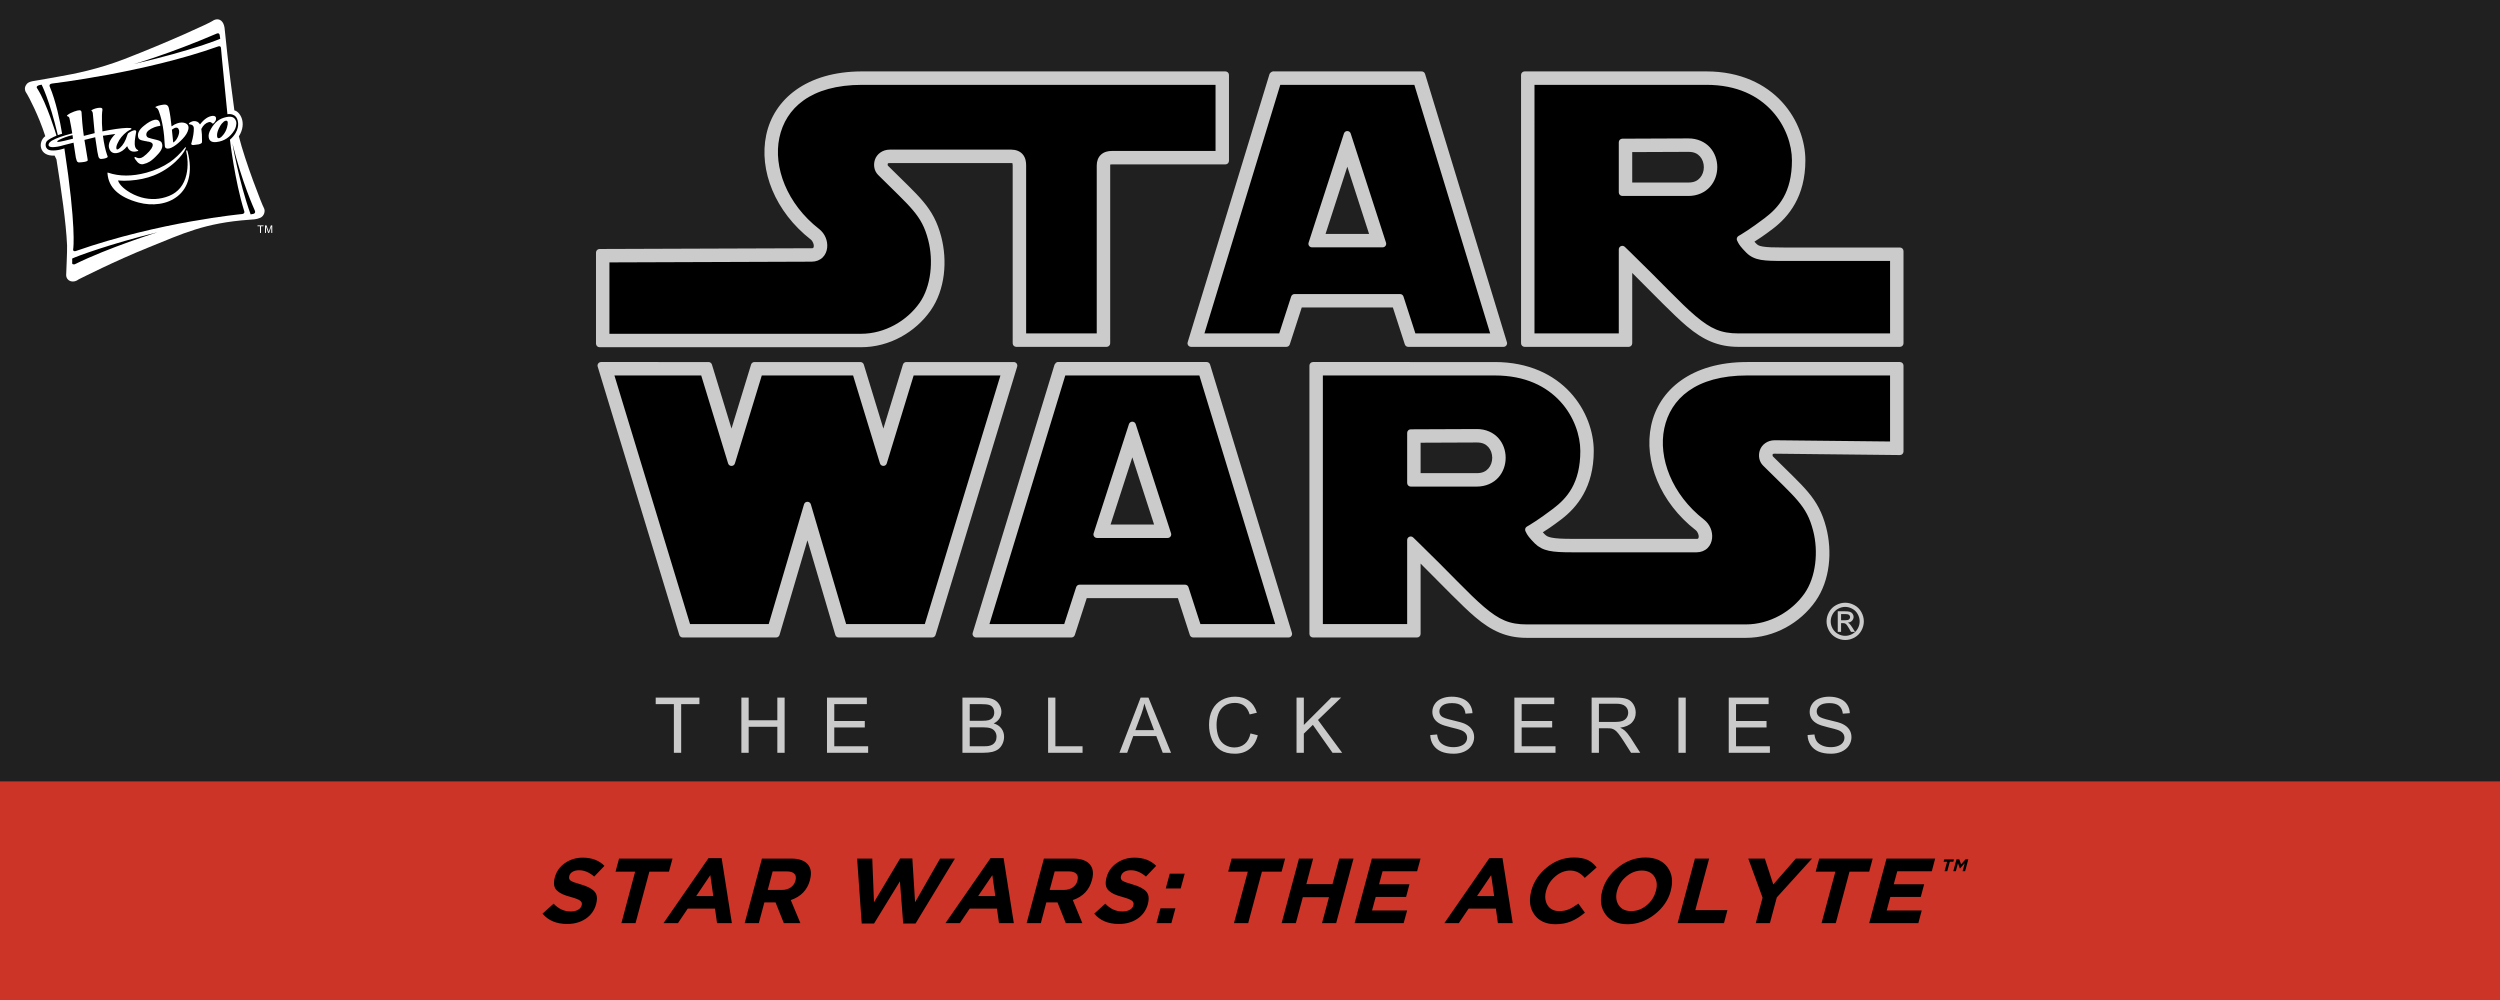 <?xml version="1.0" encoding="UTF-8" standalone="no"?>
<!-- Created with Inkscape (http://www.inkscape.org/) -->

<svg
   xmlns:dc="http://purl.org/dc/elements/1.1/"
   xmlns:cc="http://creativecommons.org/ns#"
   xmlns:rdf="http://www.w3.org/1999/02/22-rdf-syntax-ns#"
   xmlns:svg="http://www.w3.org/2000/svg"
   xmlns="http://www.w3.org/2000/svg"
   xmlns:xlink="http://www.w3.org/1999/xlink"
   version="1.1"
   width="1000"
   height="400"
   id="svg1391">
  <defs
     id="defs1385">
    <pattern
       xlink:href="#Strips1_1"
       id="pattern6669"
       patternTransform="rotate(45,-32.675,13.534)" />
    <pattern
       id="Strips1_1"
       height="1"
       width="5"
       patternUnits="userSpaceOnUse"
       patternTransform="rotate(45)">
      <rect
         id="rect5946"
         height="2"
         width="2"
         y="0"
         x="0"
         style="fill:#000000;stroke:none" />
    </pattern>
  </defs>
  <g
     id="layer1">
    <rect
       width="1000"
       height="400"
       x="0"
       y="0"
       id="Black"
       style="fill:#202020;fill-opacity:1;stroke:none" />
    <g
       transform="matrix(1.119,0,0,1.119,36.274,-3.404)"
       id="g3213">
      <path
         d="m 275.768,30.969 c -38.403,0 -41.144,36.881 -16.878,55.815 2.926,2.283 2.75,7.396 -1.149,7.396 -6.543,0 -74.711,0.267 -74.711,0.267 v 30.312 h 92.338 c 9.351,0 17.911,-5 22.873,-12.045 4.74,-6.73 5.543,-16.483 3.472,-24.45 -2.569,-9.884 -7.147,-13.008 -18.534,-24.395 -1.335,-1.335 -1.001,-4.941 2.471,-4.941 h 43.398 c 2.27,0 2.937,1.265 2.937,3.238 V 124.626 h 30.046 V 62.166 c 0,-1.869 0.996,-2.76 3.001,-2.76 h 39.462 V 30.969 z m 147.684,0 -28.574,93.657 h 31.724 l 4.554,-14.071 h 36.075 l 4.554,14.071 h 31.722 L 474.934,30.969 z m 90.25,0 v 93.657 h 34.936 V 94.864 c 22.28,21.589 26.919,29.762 40.398,29.762 h 56.573 V 93.919 h -40.318 c -7.365,0 -9.745,-0.223 -11.715,-2.192 -1.97,-1.97 -2.404,-2.804 -2.404,-2.804 0,0 3.405,-2.003 8.68,-6.009 5.275,-4.006 10.682,-10.281 10.682,-22.566 0,-12.285 -9.748,-29.378 -32.983,-29.378 z m -64.508,23.859 11.078,34.229 h -22.156 z m 121.917,0.095 c 10.575,-0.044 10.575,15.769 0,15.769 H 548.638 V 55.018 z m -387.13,79.934 28.489,93.657 h 31.705 l 12.039,-40.833 12.038,40.833 h 31.705 l 28.49,-93.657 h -36.043 l -9.048,29.596 -9.048,-29.596 h -36.19 l -9.048,29.596 -9.048,-29.596 z m 162.624,0 -28.574,93.657 h 31.724 l 4.554,-14.071 h 36.075 l 4.554,14.071 h 31.722 l -28.574,-93.657 z m 91.452,0 v 93.657 h 34.936 v -29.762 c 22.28,21.589 26.919,29.928 40.398,29.897 h 78.303 c 9.351,0 17.911,-5.001 22.873,-12.046 4.74,-6.73 5.544,-16.483 3.473,-24.451 -2.569,-9.884 -7.149,-13.008 -18.535,-24.395 -1.335,-1.335 -1.001,-4.941 2.471,-4.941 l 43.634,0.478 v -28.436 h -53.516 c -38.403,0 -41.144,36.88 -16.878,55.815 2.926,2.283 2.75,7.396 -1.149,7.396 h -44.42 c -7.365,0 -9.745,-0.484 -11.715,-2.454 -1.97,-1.97 -2.404,-2.804 -2.404,-2.804 0,0 3.405,-2.003 8.68,-6.009 5.275,-4.006 10.682,-10.281 10.682,-22.566 0,-12.285 -9.748,-29.378 -32.983,-29.378 z m -65.71,23.859 11.078,34.229 h -22.156 z m 123.119,0.095 c 10.575,-0.044 10.575,15.769 0,15.769 H 472.992 V 158.906 z"
         id="SW-BG"
         style="fill:#000000;stroke:none" />
      <path
         d="m 275.766,28.567 c -19.98,0 -31.602,10.031 -34.285,22.71 -2.68,12.662 3.168,27.439 15.931,37.398 0.731,0.57 1.143,1.781 1.076,2.412 -0.036,0.342 -0.148,0.496 -0.204,0.552 -0.102,0.102 -0.054,0.138 -0.541,0.138 l -75.851,0.271 c -0.701,0.004 -1.266,0.574 -1.264,1.275 v 32.568 c 0.001,0.701 0.569,1.268 1.27,1.27 h 93.471 c 10.205,0 19.433,-5.396 24.835,-13.066 5.29,-7.511 6.064,-17.866 3.836,-26.436 -1.358,-5.224 -3.389,-8.933 -6.447,-12.575 -3.053,-3.636 -7.056,-7.26 -12.713,-12.917 0.21,0.21 0.049,0.061 0.017,-0.105 -0.033,-0.166 -0.017,-0.362 0,-0.414 0.07,-0.212 0.082,-0.206 0.094,-0.215 0.012,-0.009 0.154,-0.105 0.662,-0.105 h 43.393 c 0.311,0 0.403,0.032 0.453,0.044 -0.073,-0.081 0.083,0.151 0.083,0.795 v 63.591 c 0.002,0.703 0.572,1.271 1.275,1.27 h 32.303 c 0.703,0.001 1.274,-0.567 1.275,-1.27 V 62.168 c 0,-0.546 0.003,-0.342 -0.033,-0.309 -0.115,0.105 -0.02,-0.05 0.629,-0.05 h 40.595 c 0.703,-0.001 1.271,-0.572 1.27,-1.275 V 29.837 c -0.001,-0.701 -0.569,-1.268 -1.27,-1.27 z m 147.479,0 c -0.311,0 -0.474,-0.086 -1.005,0.116 -0.265,0.101 -0.592,0.38 -0.729,0.602 -0.137,0.222 -0.158,0.343 -0.182,0.414 -0.003,0.011 -0.008,0.022 -0.011,0.033 l -29.185,95.652 c -0.251,0.819 0.363,1.648 1.22,1.645 h 34.07 c 0.552,-7.4e-4 1.04,-0.358 1.209,-0.883 l 4.272,-13.187 h 32.579 l 4.267,13.187 c 0.169,0.525 0.657,0.882 1.209,0.883 h 34.075 c 0.855,-7.4e-4 1.465,-0.828 1.214,-1.645 L 476.988,29.467 c -0.164,-0.536 -0.659,-0.901 -1.22,-0.9 z m 89.326,0 c -0.701,0.001 -1.268,0.569 -1.27,1.27 v 1.132 94.79 c 10e-4,0.701 0.569,1.268 1.27,1.27 h 37.2 c 0.701,-0.002 1.268,-0.569 1.27,-1.27 v -25.155 c 8.228,8.164 14.642,14.941 19.547,19.072 5.863,4.939 11.21,7.353 18.448,7.353 h 57.707 c 0.701,-0.002 1.268,-0.569 1.27,-1.27 V 92.788 c -10e-4,-0.701 -0.569,-1.268 -1.27,-1.27 h -41.45 c -3.656,0 -6.035,-0.079 -7.474,-0.326 -1.477,-0.253 -1.838,-0.458 -2.545,-1.165 -0.288,-0.288 -0.353,-0.391 -0.546,-0.602 1.341,-0.853 3.081,-1.941 6.58,-4.598 5.62,-4.268 11.631,-11.482 11.631,-24.481 0,-6.775 -2.637,-14.639 -8.413,-20.921 -5.781,-6.287 -14.762,-10.858 -26.971,-10.858 z m -236.805,4.802 h 126.327 v 23.631 h -37.062 c -1.359,0 -2.778,0.312 -3.87,1.308 -1.113,1.017 -1.535,2.472 -1.535,3.859 V 122.226 H 334.389 V 62.168 c 0,-1.242 -0.188,-2.671 -1.143,-3.864 -0.999,-1.248 -2.583,-1.777 -4.201,-1.777 h -43.393 c -2.638,-3e-6 -4.664,1.618 -5.321,3.621 -0.609,1.856 -0.29,3.983 1.148,5.421 5.729,5.729 9.71,9.367 12.431,12.608 2.727,3.247 4.262,6.021 5.476,10.692 1.911,7.352 1.07,16.529 -3.108,22.461 -4.52,6.417 -12.418,11.029 -20.91,11.029 H 185.43 V 96.839 c 4.059,-0.016 66.042,-0.259 72.313,-0.259 1.522,0 2.928,-0.54 3.925,-1.529 0.977,-0.97 1.465,-2.231 1.595,-3.461 C 263.52,89.161 262.52,86.566 260.37,84.888 248.869,75.914 243.955,62.78 246.178,52.276 248.405,41.754 257.324,33.37 275.766,33.37 z m 149.467,0 h 47.925 l 27.104,88.856 h -26.728 l -4.267,-13.193 c -0.171,-0.525 -0.662,-0.88 -1.214,-0.878 H 430.333 c -0.55,1.6e-4 -1.038,0.354 -1.209,0.878 l -4.267,13.193 h -26.734 z m 90.871,0 h 61.449 c 11.031,0 18.525,3.969 23.433,9.307 4.903,5.332 7.148,12.166 7.148,17.67 0,11.59 -4.782,16.892 -9.737,20.656 -5.185,3.938 -8.44,5.851 -8.44,5.851 l -0.927,0.541 c -0.584,0.342 -0.798,1.083 -0.486,1.684 l 0.497,0.955 c 0.006,0.007 0.011,0.015 0.017,0.022 0,0 0.245,0.447 0.684,1.01 0.428,0.548 1.094,1.315 2.136,2.357 1.319,1.319 3.026,2.146 5.128,2.506 2.07,0.355 4.581,0.392 8.286,0.392 h 37.917 v 25.906 h -54.174 c -6.268,0 -9.939,-1.662 -15.351,-6.221 -5.402,-4.55 -12.183,-12.022 -23.372,-22.864 0,-0.002 0,-0.004 0,-0.006 L 548.391,91.28 c -0.806,-0.774 -2.147,-0.207 -2.153,0.911 v 30.035 h -30.134 z m -66.964,16.516 c -0.53,0.023 -0.99,0.373 -1.154,0.878 l -12.635,39.032 c -0.264,0.82 0.347,1.66 1.209,1.662 h 25.265 c 0.862,-0.002 1.473,-0.841 1.209,-1.662 l -12.63,-39.032 c -0.176,-0.543 -0.693,-0.902 -1.264,-0.878 z m 121.96,2.633 -23.598,0.099 c -0.701,0.004 -1.266,0.574 -1.264,1.275 v 17.929 c 0.002,0.701 0.569,1.268 1.27,1.27 h 23.604 c 3.254,0 5.966,-1.286 7.739,-3.273 1.761,-1.974 2.594,-4.519 2.594,-7.027 0,-2.508 -0.831,-5.058 -2.594,-7.027 -1.776,-1.983 -4.496,-3.259 -7.75,-3.246 z m 0.023,4.808 c 2.059,-0.009 3.254,0.65 4.146,1.645 0.875,0.977 1.375,2.385 1.375,3.82 0,1.435 -0.497,2.847 -1.375,3.831 -0.894,1.002 -2.097,1.667 -4.157,1.667 H 551.04 V 57.41 z m -121.927,5.299 7.778,24.029 h -15.556 z M 182.455,132.455 c -0.854,-0.001 -1.467,0.822 -1.22,1.639 l 0.447,1.463 28.732,94.459 c 0.163,0.534 0.656,0.899 1.214,0.9 h 33.391 c 0.564,1.5e-4 1.06,-0.37 1.22,-0.911 l 9.975,-33.827 9.969,33.827 c 0.16,0.54 0.656,0.911 1.22,0.911 h 33.391 c 0.558,-7.5e-4 1.051,-0.366 1.214,-0.9 l 29.179,-95.922 c 0.246,-0.815 -0.363,-1.637 -1.214,-1.639 h -38.409 c -0.558,7.5e-4 -1.051,0.366 -1.214,0.9 l -6.994,22.886 -6.994,-22.886 c -0.164,-0.536 -0.659,-0.901 -1.22,-0.9 h -37.862 c -0.558,7.5e-4 -1.051,0.366 -1.214,0.9 l -6.999,22.881 -6.994,-22.881 c -0.163,-0.534 -0.656,-0.899 -1.214,-0.9 z m 163.526,0 c -0.121,0 -0.452,-0.113 -0.977,0.293 -0.159,0.123 -0.086,0.149 -0.16,0.254 -0.168,0.152 -0.291,0.347 -0.359,0.563 l -0.006,0.022 -29.19,95.685 c -0.251,0.817 0.36,1.644 1.214,1.645 h 34.075 c 0.55,-1.9e-4 1.038,-0.354 1.209,-0.878 l 4.267,-13.193 h 32.579 l 4.273,13.193 c 0.171,0.523 0.658,0.877 1.209,0.878 h 34.07 c 0.855,-7.5e-4 1.465,-0.828 1.214,-1.645 l -29.262,-95.917 c -0.163,-0.534 -0.656,-0.899 -1.214,-0.9 z m 90.943,0 c -0.701,0.001 -1.268,0.569 -1.27,1.27 v 1.132 94.79 c 0.001,0.701 0.569,1.268 1.27,1.27 h 37.2 c 0.701,-10e-4 1.268,-0.569 1.27,-1.27 V 204.502 c 8.225,8.17 14.64,14.977 19.541,19.138 5.858,4.973 11.209,7.423 18.454,7.408 h 78.302 c 10.205,0 19.439,-5.391 24.84,-13.06 5.29,-7.511 6.058,-17.872 3.831,-26.441 -1.358,-5.224 -3.388,-8.933 -6.447,-12.575 -3.054,-3.636 -7.056,-7.255 -12.713,-12.911 0.21,0.21 0.049,0.056 0.017,-0.11 -0.033,-0.166 -0.017,-0.362 0,-0.414 0.07,-0.212 0.087,-0.206 0.1,-0.215 0.011,-0.009 0.158,-0.102 0.646,-0.105 l 44.762,0.491 c 0.707,0.008 1.285,-0.562 1.286,-1.27 v -30.714 c -10e-4,-0.701 -0.569,-1.268 -1.27,-1.27 h -54.649 c -19.98,0 -31.607,10.031 -34.291,22.71 -2.68,12.662 3.173,27.445 15.936,37.404 0.731,0.57 1.138,1.776 1.071,2.407 -0.036,0.342 -0.143,0.496 -0.199,0.552 -0.102,0.102 -0.059,0.138 -0.546,0.138 h -44.42 c -3.628,0 -5.967,-0.139 -7.391,-0.436 -1.459,-0.304 -1.883,-0.575 -2.622,-1.314 -0.288,-0.288 -0.353,-0.391 -0.546,-0.602 1.341,-0.853 3.078,-1.942 6.574,-4.598 5.62,-4.268 11.631,-11.482 11.631,-24.481 0,-6.775 -2.637,-14.639 -8.413,-20.921 -5.781,-6.287 -14.762,-10.858 -26.971,-10.858 z m -249.705,4.802 h 31.023 l 9.61,31.437 c 0.365,1.204 2.069,1.204 2.434,0 l 9.61,-31.437 h 32.635 l 9.61,31.437 c 0.371,1.192 2.058,1.192 2.429,0 l 9.61,-31.437 h 31.023 l -27.026,88.856 h -28.13 l -12.613,-42.791 c -0.359,-1.216 -2.081,-1.216 -2.44,0 l -12.619,42.791 h -28.125 z m 161.164,0 h 47.925 l 27.109,88.856 h -26.734 l -4.267,-13.193 c -0.171,-0.523 -0.658,-0.878 -1.209,-0.878 h -37.719 c -0.552,-0.002 -1.043,0.352 -1.214,0.878 l -4.267,13.193 h -26.728 z m 92.075,0 h 61.449 c 11.031,0 18.525,3.969 23.433,9.307 4.903,5.332 7.148,12.166 7.148,17.67 0,11.59 -4.776,16.892 -9.732,20.656 -5.185,3.938 -8.446,5.851 -8.446,5.851 l -0.927,0.541 c -0.584,0.342 -0.798,1.083 -0.486,1.684 l 0.497,0.955 c 0.006,0.007 0.011,0.015 0.017,0.022 0,0 0.245,0.447 0.684,1.01 0.428,0.548 1.094,1.315 2.136,2.357 1.278,1.278 2.932,2.181 5.045,2.622 2.085,0.435 4.635,0.541 8.368,0.541 h 44.42 c 1.522,0 2.934,-0.546 3.93,-1.535 0.977,-0.97 1.465,-2.231 1.595,-3.461 0.257,-2.429 -0.748,-5.024 -2.898,-6.701 -11.501,-8.974 -16.41,-22.109 -14.187,-32.613 2.227,-10.522 11.146,-18.906 29.588,-18.906 h 51.116 v 23.604 l -41.213,-0.447 c -0.006,-4e-5 -0.011,-4e-5 -0.017,0 h -0.006 c -2.638,0 -4.664,1.618 -5.321,3.621 -0.609,1.856 -0.284,3.983 1.154,5.421 5.729,5.729 9.709,9.367 12.431,12.608 2.728,3.247 4.262,6.021 5.476,10.692 1.911,7.352 1.065,16.528 -3.113,22.461 -4.52,6.417 -12.418,11.029 -20.91,11.029 H 513.388 c -0.002,0 -0.003,0 -0.006,0 -6.258,0.015 -9.92,-1.673 -15.335,-6.271 -5.405,-4.589 -12.192,-12.103 -23.383,-22.947 l -1.921,-1.86 c -0.808,-0.776 -2.152,-0.204 -2.153,0.916 v 30.029 h -30.134 z m -68.167,16.516 c -0.53,0.024 -0.99,0.373 -1.154,0.878 l -1.076,3.329 -11.553,35.704 c -0.264,0.82 0.347,1.66 1.209,1.662 h 25.265 c 0.862,-0.001 1.473,-0.841 1.209,-1.662 l -12.635,-39.032 c -0.176,-0.543 -0.693,-0.902 -1.264,-0.878 z m 123.164,2.633 -23.598,0.099 c -0.701,0.004 -1.266,0.574 -1.264,1.275 v 17.929 c 10e-4,0.701 0.569,1.268 1.27,1.27 h 23.604 c 3.254,0 5.972,-1.281 7.745,-3.268 1.761,-1.974 2.589,-4.524 2.589,-7.033 0,-2.508 -0.831,-5.058 -2.594,-7.027 -1.775,-1.983 -4.496,-3.259 -7.75,-3.246 z m 0.023,4.808 c 2.059,-0.009 3.254,0.65 4.146,1.645 0.875,0.977 1.375,2.385 1.375,3.82 0,1.435 -0.497,2.847 -1.375,3.831 -0.894,1.002 -2.097,1.667 -4.157,1.667 h -20.071 v -10.88 z m -123.13,5.299 7.778,24.029 h -15.556 z"
         id="SW-Stroke"
         style="fill:#cbcbcb;stroke:none" />
      <path
         d="m 627.176,218.495 c 1.118,0 2.21,0.288 3.276,0.865 1.066,0.571 1.896,1.392 2.49,2.464 0.595,1.065 0.892,2.178 0.892,3.338 0,1.148 -0.294,2.252 -0.883,3.311 -0.583,1.06 -1.404,1.884 -2.464,2.472 -1.054,0.583 -2.157,0.874 -3.311,0.874 -1.154,0 -2.261,-0.291 -3.32,-0.874 -1.054,-0.589 -1.875,-1.413 -2.464,-2.472 -0.589,-1.06 -0.883,-2.163 -0.883,-3.311 0,-1.16 0.297,-2.272 0.892,-3.338 0.6,-1.071 1.433,-1.893 2.499,-2.464 1.066,-0.577 2.157,-0.865 3.276,-0.865 z m -3.1e-4,1.488 c -0.871,0 -1.721,0.225 -2.548,0.674 -0.822,0.444 -1.466,1.082 -1.932,1.915 -0.466,0.827 -0.699,1.69 -0.699,2.589 0,0.893 0.228,1.751 0.682,2.573 0.46,0.816 1.101,1.455 1.923,1.915 0.822,0.455 1.68,0.682 2.573,0.682 0.893,0 1.751,-0.227 2.573,-0.682 0.822,-0.46 1.46,-1.099 1.915,-1.915 0.455,-0.822 0.682,-1.68 0.682,-2.573 0,-0.899 -0.233,-1.762 -0.699,-2.589 -0.46,-0.833 -1.104,-1.471 -1.932,-1.915 -0.827,-0.449 -1.674,-0.674 -2.54,-0.674 z m -2.664,8.917 v -7.347 h 2.525 c 0.863,0 1.487,0.069 1.873,0.208 0.386,0.133 0.694,0.368 0.923,0.706 0.229,0.338 0.344,0.697 0.344,1.077 0,0.537 -0.193,1.004 -0.579,1.403 -0.38,0.398 -0.887,0.621 -1.52,0.67 0.259,0.109 0.467,0.238 0.624,0.389 0.296,0.29 0.657,0.775 1.086,1.457 l 0.896,1.439 h -1.448 l -0.651,-1.158 c -0.513,-0.911 -0.926,-1.481 -1.24,-1.71 -0.217,-0.169 -0.534,-0.253 -0.95,-0.253 h -0.697 v 3.122 z m 1.185,-4.135 h 1.439 c 0.688,0 1.155,-0.103 1.403,-0.308 0.253,-0.205 0.38,-0.477 0.38,-0.814 0,-0.217 -0.06,-0.41 -0.181,-0.579 -0.121,-0.175 -0.29,-0.305 -0.507,-0.389 -0.211,-0.084 -0.606,-0.127 -1.185,-0.127 h -1.348 z"
         id="Registred"
         style="fill:#cbcbcb;stroke:none" />
      <path
         d="m 409.073,252.079 c -1.739,0 -3.335,0.398 -4.787,1.196 -1.443,0.789 -2.56,1.95 -3.349,3.483 -0.78,1.524 -1.17,3.313 -1.17,5.366 0,1.883 0.345,3.645 1.035,5.285 0.699,1.641 1.712,2.897 3.039,3.766 1.336,0.861 3.067,1.291 5.192,1.291 2.053,0 3.787,-0.562 5.204,-1.682 1.425,-1.13 2.412,-2.766 2.959,-4.909 l -2.608,-0.659 c -0.359,1.659 -1.045,2.909 -2.058,3.752 -1.013,0.843 -2.251,1.265 -3.712,1.265 -1.201,0 -2.318,-0.309 -3.349,-0.927 -1.031,-0.619 -1.792,-1.552 -2.286,-2.798 -0.484,-1.255 -0.726,-2.721 -0.726,-4.397 0,-1.3 0.205,-2.559 0.618,-3.778 0.412,-1.228 1.125,-2.206 2.138,-2.933 1.022,-0.726 2.291,-1.089 3.806,-1.089 1.318,0 2.412,0.328 3.282,0.983 0.87,0.654 1.533,1.698 1.991,3.133 l 2.569,-0.605 c -0.529,-1.82 -1.467,-3.233 -2.811,-4.237 -1.345,-1.004 -3.003,-1.506 -4.976,-1.506 z m 77.461,0 c -1.327,0 -2.533,0.224 -3.618,0.672 -1.085,0.448 -1.909,1.108 -2.474,1.977 -0.565,0.861 -0.847,1.788 -0.847,2.784 0,0.905 0.228,1.726 0.685,2.461 0.466,0.726 1.17,1.335 2.112,1.828 0.726,0.386 1.995,0.799 3.806,1.238 1.811,0.43 2.98,0.747 3.509,0.954 0.825,0.314 1.417,0.704 1.776,1.17 0.359,0.457 0.537,0.995 0.537,1.614 0,0.61 -0.187,1.176 -0.564,1.696 -0.368,0.511 -0.933,0.913 -1.696,1.209 -0.762,0.296 -1.641,0.444 -2.636,0.444 -1.121,0 -2.128,-0.193 -3.025,-0.578 -0.897,-0.394 -1.56,-0.904 -1.991,-1.532 -0.421,-0.637 -0.691,-1.448 -0.808,-2.435 l -2.461,0.215 c 0.036,1.318 0.395,2.501 1.076,3.55 0.69,1.04 1.636,1.82 2.838,2.34 1.21,0.52 2.707,0.781 4.491,0.781 1.408,0 2.672,-0.256 3.793,-0.767 1.13,-0.52 1.995,-1.242 2.595,-2.166 0.601,-0.932 0.901,-1.923 0.901,-2.972 0,-1.058 -0.272,-1.99 -0.819,-2.797 -0.547,-0.816 -1.395,-1.488 -2.543,-2.017 -0.789,-0.359 -2.246,-0.776 -4.371,-1.252 -2.116,-0.484 -3.424,-0.955 -3.926,-1.412 -0.511,-0.457 -0.767,-1.04 -0.767,-1.748 0,-0.816 0.358,-1.51 1.075,-2.084 0.726,-0.583 1.879,-0.875 3.457,-0.875 1.515,0 2.658,0.319 3.429,0.955 0.78,0.637 1.237,1.578 1.371,2.824 l 2.502,-0.188 c -0.045,-1.157 -0.368,-2.192 -0.968,-3.106 -0.601,-0.914 -1.461,-1.605 -2.582,-2.071 -1.112,-0.475 -2.399,-0.713 -3.86,-0.713 z m 134.878,0 c -1.327,0 -2.533,0.224 -3.617,0.672 -1.085,0.448 -1.909,1.108 -2.474,1.977 -0.565,0.861 -0.847,1.788 -0.847,2.784 0,0.905 0.228,1.726 0.685,2.461 0.466,0.726 1.17,1.335 2.112,1.828 0.726,0.386 1.995,0.799 3.806,1.238 1.811,0.43 2.98,0.747 3.509,0.954 0.825,0.314 1.417,0.704 1.776,1.17 0.359,0.457 0.537,0.995 0.537,1.614 2e-5,0.61 -0.189,1.176 -0.565,1.696 -0.368,0.511 -0.932,0.913 -1.694,1.209 -0.762,0.296 -1.641,0.444 -2.636,0.444 -1.121,0 -2.129,-0.193 -3.026,-0.578 -0.897,-0.394 -1.559,-0.904 -1.989,-1.532 -0.421,-0.637 -0.691,-1.448 -0.808,-2.435 l -2.461,0.215 c 0.036,1.318 0.395,2.501 1.076,3.55 0.69,1.04 1.636,1.82 2.838,2.34 1.21,0.52 2.707,0.781 4.491,0.781 1.408,0 2.672,-0.256 3.793,-0.767 1.13,-0.52 1.994,-1.242 2.595,-2.166 0.601,-0.932 0.901,-1.923 0.901,-2.972 0,-1.058 -0.274,-1.99 -0.821,-2.797 -0.547,-0.816 -1.394,-1.488 -2.541,-2.017 -0.789,-0.359 -2.246,-0.776 -4.371,-1.252 -2.116,-0.484 -3.425,-0.955 -3.927,-1.412 -0.511,-0.457 -0.765,-1.04 -0.765,-1.748 0,-0.816 0.358,-1.51 1.075,-2.084 0.726,-0.583 1.879,-0.875 3.457,-0.875 1.515,0 2.658,0.319 3.429,0.955 0.78,0.637 1.237,1.578 1.371,2.824 l 2.502,-0.188 c -0.045,-1.157 -0.368,-2.192 -0.968,-3.106 -0.601,-0.914 -1.461,-1.605 -2.582,-2.071 -1.112,-0.475 -2.399,-0.713 -3.86,-0.713 z m -419.437,0.336 v 2.326 h 6.496 v 17.388 h 2.608 v -17.388 h 6.522 v -2.326 z m 30.621,0 v 19.714 h 2.608 v -9.293 h 10.248 v 9.293 h 2.608 v -19.714 h -2.608 v 8.095 h -10.248 v -8.095 z m 30.605,0 v 19.714 h 14.711 v -2.326 h -12.103 v -6.711 h 10.906 v -2.312 h -10.906 v -6.039 h 11.645 v -2.326 z m 48.416,0 v 19.714 h 7.518 c 1.255,0 2.313,-0.108 3.174,-0.323 0.87,-0.224 1.591,-0.551 2.164,-0.981 0.574,-0.43 1.054,-1.04 1.44,-1.828 0.394,-0.798 0.591,-1.659 0.591,-2.582 0,-1.148 -0.323,-2.142 -0.968,-2.985 -0.637,-0.843 -1.552,-1.439 -2.744,-1.789 0.923,-0.457 1.614,-1.058 2.071,-1.802 0.457,-0.744 0.686,-1.538 0.686,-2.381 0,-0.905 -0.26,-1.77 -0.78,-2.595 -0.511,-0.834 -1.224,-1.449 -2.138,-1.843 -0.905,-0.403 -2.111,-0.605 -3.617,-0.605 z m 30.621,0 v 19.714 h 12.319 v -2.326 h -9.71 v -17.388 z m 33.069,0 -7.572,19.714 h 2.77 l 2.166,-5.97 h 8.244 l 2.299,5.97 h 2.972 l -8.069,-19.714 z m 55.737,0 v 19.714 h 2.61 v -6.83 l 3.228,-3.147 7.019,9.978 h 3.444 l -8.634,-11.726 8.27,-7.989 h -3.537 l -9.789,9.776 v -9.776 z m 77.866,0 v 19.714 h 14.711 v -2.326 h -12.103 v -6.711 h 10.906 v -2.312 h -10.906 v -6.039 h 11.645 v -2.326 z m 27.615,0 v 19.714 h 2.61 v -8.754 h 3.025 c 0.672,0 1.157,0.031 1.453,0.093 0.403,0.099 0.797,0.273 1.183,0.524 0.394,0.251 0.839,0.691 1.332,1.319 0.493,0.628 1.12,1.533 1.882,2.716 l 2.608,4.101 h 3.282 l -3.429,-5.366 c -0.681,-1.049 -1.402,-1.922 -2.164,-2.621 -0.359,-0.323 -0.884,-0.651 -1.574,-0.983 1.892,-0.26 3.29,-0.869 4.196,-1.828 0.905,-0.959 1.358,-2.139 1.358,-3.537 0,-1.085 -0.272,-2.075 -0.819,-2.972 -0.547,-0.897 -1.278,-1.52 -2.192,-1.869 -0.914,-0.359 -2.25,-0.537 -4.007,-0.537 z m 31.036,0 v 19.714 h 2.608 v -19.714 z m 17.976,0 v 19.714 h 14.712 v -2.326 h -12.104 v -6.711 h 10.906 v -2.312 h -10.906 v -6.039 h 11.647 v -2.326 z m -208.887,2.071 c 0.305,1.067 0.772,2.429 1.399,4.088 l 2.058,5.461 h -6.683 l 2.164,-5.783 c 0.457,-1.246 0.811,-2.501 1.062,-3.765 z m 162.484,0.108 h 6.239 c 1.461,0 2.529,0.3 3.201,0.901 0.681,0.601 1.022,1.366 1.022,2.299 0,0.637 -0.176,1.229 -0.526,1.776 -0.35,0.538 -0.86,0.932 -1.532,1.183 -0.672,0.242 -1.606,0.364 -2.798,0.364 h -5.607 z m -224.908,0.148 h 3.94 c 1.417,0 2.416,0.094 2.998,0.282 0.583,0.179 1.031,0.52 1.345,1.022 0.314,0.493 0.47,1.067 0.47,1.722 0,0.69 -0.17,1.265 -0.511,1.722 -0.332,0.457 -0.829,0.784 -1.493,0.981 -0.502,0.152 -1.331,0.228 -2.487,0.228 h -4.263 z m 0,8.284 h 4.558 c 1.255,0 2.215,0.113 2.879,0.337 0.672,0.215 1.196,0.595 1.573,1.142 0.377,0.538 0.565,1.175 0.565,1.91 0,0.628 -0.13,1.184 -0.39,1.668 -0.26,0.475 -0.593,0.838 -0.996,1.089 -0.403,0.251 -0.905,0.43 -1.506,0.537 -0.341,0.063 -0.932,0.093 -1.774,0.093 h -4.909 z"
         id="TBS-TXT"
         style="fill:#cbcbcb;stroke:none" />
    </g>
    <rect
       width="87.447"
       height="1000"
       x="312.553"
       y="-1000"
       transform="matrix(0,1,-1,0,0,0)"
       id="rect2579"
       style="fill:#cb3426;fill-opacity:1;stroke:none" />
    <g
       id="Hasbro-Logo">
      <path
         d="m 86.948,7.73 c -0.682,-0.01 -1.401,0.246 -2.065,0.727 -1.05,0.761 -17.623,8.403 -35.073,15.145 -10.649,4.114 -20.179,5.964 -25.69,6.924 -3.504,0.594 -7.973,1.474 -10.405,1.832 -2.433,0.358 -2.97,1.021 -3.458,1.933 -0.527,0.985 -0.344,2.194 0.567,3.355 0.619,1.016 4.63,8.476 7.289,16.827 -3.048,2.229 -2.545,8.168 3.717,7.757 l 0.754,1.545 c 2,12.675 3.837,25.277 4.245,34.384 0.097,2.16 -0.383,11.555 -0.369,11.961 0.073,2.117 2.54,3.477 5.014,1.621 1.379,-0.658 14.333,-7.289 27.975,-12.78 13.642,-5.491 22.341,-9.803 40.43,-11.072 1.328,-0.093 2.622,-0.085 4.206,-0.753 1.585,-0.668 2.174,-2.769 1.463,-3.953 C 104.838,81.998 97.995,64.488 95.546,54.542 99.02,49.001 95.803,44.534 93.747,44.153 91.41,27.335 89.923,12.111 89.923,12.111 89.77,9.063 88.449,7.752 86.948,7.73 z"
         id="border"
         style="fill:#ffffff;fill-opacity:1;fill-rule:evenodd;stroke-width:0.108" />
      <path
         d="m 87.183,13.32 c -0.301,-0.004 -0.581,0.148 -0.581,0.148 C 67.642,21.612 53.533,25.63 53.533,25.63 77.717,19.977 88.095,15.505 88.095,15.505 l -0.21,-1.397 c -0.081,-0.623 -0.402,-0.783 -0.702,-0.787 z m 0.573,5.168 C 87.443,18.471 87.133,18.621 87.133,18.621 57.993,29.012 20.804,33.422 20.804,33.422 c -1.317,0.198 -0.947,1.109 -0.947,1.11 2.507,5.952 4.162,13.854 4.985,18.955 -0.563,0.161 -1.141,0.358 -1.708,0.574 -3.378,-14.245 -6.485,-20.19 -6.485,-20.19 -2.551,0.381 -2.025,1.217 -1.651,1.687 3.681,5.726 7.432,18.13 7.607,18.711 -1.694,0.692 -3.208,1.531 -3.787,2.113 -0.83,0.832 -1.082,3.485 1.556,3.766 2.638,0.282 5.379,-0.8 5.379,-0.8 4.807,31.469 3.559,39.985 3.559,39.985 -0.394,1.644 1.085,1.056 1.085,1.056 C 63.896,88.668 96.896,85.609 96.896,85.609 c 1.346,-0.235 0.725,-1.382 0.725,-1.382 -3.724,-11.965 -5.647,-28.354 -5.647,-28.354 4.007,-3.446 3.226,-6.98 3.226,-6.98 C 94.687,44.886 90.969,45.686 90.969,45.686 90.417,39.822 88.456,20.715 88.409,19.363 88.39,18.692 88.071,18.506 87.757,18.489 z m 5.217,38.866 c 0,0 2.578,15.418 7.28,28.401 l 1.124,-0.217 c 0,0 1.173,-0.204 0.431,-1.603 0,-2.16e-4 -5.033,-10.955 -8.835,-26.582 z m -29.928,35.538 c -18.922,4.618 -32.724,9.766 -34.175,10.532 0.05,0.834 0,1.549 0,1.549 -0.186,1.083 1.048,0.733 1.048,0.733 13.388,-6.644 33.127,-12.815 33.127,-12.815 z"
         id="color"
         style="fill:#000000;fill-opacity:1;fill-rule:evenodd;stroke-width:0.108" />
      <path
         d="m 102.998,90.153 v 0.357 h 0.998 v 2.672 h 0.4 v -2.672 h 1.002 v -0.357 z m 3.012,0 v 3.029 h 0.385 v -2.578 l 0.877,2.578 h 0.361 l 0.879,-2.535 v 2.535 h 0.387 v -3.029 h -0.539 l -0.725,2.107 c -0.073,0.213 -0.128,0.374 -0.162,0.484 -0.03,-0.099 -0.079,-0.248 -0.145,-0.447 l -0.717,-2.145 z"
         id="tm"
         style="font-size:medium;font-style:normal;font-variant:normal;font-weight:normal;font-stretch:normal;text-align:start;line-height:125%;letter-spacing:0px;word-spacing:0px;writing-mode:lr-tb;text-anchor:start;fill:#ffffff;fill-opacity:1;stroke:none;font-family:Arial;-inkscape-font-specification:Arial" />
      <path
         d="m 66.083,41.833 c -0.202,-0.019 -0.425,-0.012 -0.667,0.023 -1.534,0.209 -2.595,0.524 -3.209,0.908 -0.13,0.093 -0.093,0.197 0.142,0.256 0.554,0.175 0.967,0.732 1.262,1.664 1.31,3.664 2.075,8.165 2.3,13.458 0.012,0.593 0.179,0.988 0.474,1.116 0.684,0.406 1.709,0.174 3.078,-0.674 1.168,-0.721 2.349,-1.722 3.587,-3.048 1.238,-1.291 1.982,-2.536 2.253,-3.676 0.343,-1.337 -0.117,-2.233 -1.356,-2.663 -0.921,-0.302 -1.959,-0.245 -3.127,0.163 -0.72,0.245 -1.428,0.641 -2.124,1.164 l -0.094,-0.083 C 68.285,47.509 68.049,45.731 67.895,45.068 l -0.236,-1.199 c -0.082,-0.489 -0.178,-0.848 -0.296,-1.127 -0.248,-0.55 -0.673,-0.851 -1.28,-0.908 z m -26.445,1.28 c -1.097,0.116 -2.064,0.406 -2.914,0.895 -0.177,0.093 -0.237,0.176 -0.177,0.246 l 0.142,0.116 0.213,0.279 c 0.165,0.174 0.283,0.826 0.341,1.931 l 0.624,6.676 -4.342,1.106 C 33.242,52.419 33.055,50.651 32.913,49.069 l -0.271,-3.722 c 0.035,-0.838 -0.235,-1.245 -0.813,-1.245 -0.507,0 -1.216,0.175 -2.136,0.5 -1.109,0.396 -2.005,0.861 -2.713,1.42 -0.224,0.174 -0.26,0.313 -0.142,0.407 l 0.177,0.093 0.117,0.046 c 0.33,0.093 0.567,0.361 0.673,0.827 0.448,2.198 0.825,4.175 1.096,5.955 l -0.082,0.023 c -3.693,0.965 -6.25,1.833 -8.079,2.892 0,0 -1.434,0.837 -1.317,1.791 0.07,0.871 1.755,0.808 1.755,0.808 1.387,-0.085 2.354,-0.199 4.336,-0.804 l 3.895,-0.988 0.93,5.99 c 0.213,0.966 0.425,1.536 0.661,1.687 l 0.472,0.232 1.239,-0.081 c 1.592,-0.152 2.383,-0.419 2.383,-0.827 l -0.059,-0.451 -1.262,-7.654 4.307,-1.071 0.872,5.779 0.414,1.979 c 0.235,0.676 0.625,0.989 1.157,0.932 1.203,-0.094 2.006,-0.316 2.419,-0.641 0.141,-0.117 0.176,-0.267 0.094,-0.488 L 42.847,62.014 C 42.139,59.979 41.585,57.419 41.172,54.302 l 4.956,-0.72 c -2.3,2.349 -3.092,4.385 -2.337,6.106 0.271,0.64 0.684,1.104 1.239,1.36 0.531,0.234 1.134,0.293 1.806,0.153 1.475,-0.267 2.808,-1.187 4.036,-2.733 0.683,1.954 2.098,2.617 4.258,1.943 0.106,-0.023 0.166,-0.058 0.166,-0.139 0.012,-0.093 -0.047,-0.199 -0.201,-0.291 -0.731,-0.326 -1.144,-1.106 -1.203,-2.305 -0.059,-0.743 0.047,-1.767 0.259,-3.105 l 0.33,-1.838 c 0,-0.546 -0.294,-0.744 -0.884,-0.604 -0.425,0.093 -0.897,0.29 -1.393,0.558 -0.448,0.256 -0.744,0.453 -0.909,0.581 -0.13,0.163 -0.294,0.454 -0.423,0.897 -0.672,2.233 -1.642,3.873 -2.881,4.977 -0.885,0.803 -1.368,0.873 -1.451,0.199 -0.059,-0.547 0.096,-1.224 0.509,-2.061 0.754,-1.721 2.004,-3.269 3.774,-4.631 0.531,-0.383 1.063,-0.674 1.582,-0.895 0.13,-0.058 0.187,-0.128 0.187,-0.244 0,-0.14 -0.117,-0.232 -0.353,-0.291 l -1.51,-0.058 c -2.395,0.093 -5.641,0.559 -9.758,1.396 l -0.189,-3.223 c -0.059,-2.524 3.02e-4,-4.304 0.189,-5.328 0.059,-0.349 -0.012,-0.581 -0.236,-0.72 -0.189,-0.174 -0.566,-0.233 -1.096,-0.174 z m 45.423,3.234 c -1.71,0.14 -3.387,1.266 -5.015,3.372 l -0.035,0.046 -0.059,-0.046 v -0.012 c -0.532,-0.919 -1.359,-1.327 -2.467,-1.269 -0.365,0.023 -0.778,0.164 -1.239,0.409 -0.365,0.221 -0.6,0.372 -0.659,0.511 -0.106,0.174 -0.06,0.29 0.129,0.349 0.531,0.093 0.886,0.174 1.063,0.267 0.531,0.291 0.767,0.78 0.755,1.454 0.012,1.57 -0.284,3.408 -0.886,5.525 -0.342,0.732 -0.117,1.081 0.661,1.069 l 2.171,-0.277 c 0.838,-0.21 1.273,-0.478 1.309,-0.827 l 0.023,-0.639 c 0.023,-1.861 -0.082,-3.421 -0.271,-4.642 l 0.012,-0.093 c 0.756,-1.478 1.734,-2.361 2.973,-2.698 0.496,-0.128 0.944,0.023 1.358,0.465 0.141,0.116 0.236,0.163 0.295,0.116 0.331,-0.093 0.626,-0.418 0.921,-0.941 0.259,-0.337 0.355,-0.745 0.32,-1.222 -0.036,-0.64 -0.496,-0.953 -1.358,-0.918 z m 7.16,0.339 c -0.463,-0.041 -0.99,0.004 -1.58,0.126 -2.843,0.57 -4.628,1.94 -6.265,4.757 -0.8,1.375 -1.055,2.437 -0.886,3.385 0.212,1.454 1.251,2.082 3.103,1.861 3.044,-0.326 5.428,-1.896 7.139,-4.687 l 0.33,-0.641 c 0,0 0.761,-1.692 0.386,-2.971 -0.307,-1.047 -1.036,-1.449 -1.036,-1.449 -0.33,-0.215 -0.729,-0.341 -1.192,-0.382 z M 62.229,47.882 c -0.141,0.007 -0.288,0.026 -0.445,0.058 -1.227,0.268 -2.597,1.047 -4.155,2.326 -2.1,1.652 -2.854,3.281 -2.265,4.91 0.178,0.442 0.613,0.766 1.297,0.941 0.849,0.221 1.582,0.348 2.231,0.453 l -0.084,0.012 c 1.121,0.104 1.852,0.397 2.147,0.839 0.189,0.292 0.189,0.721 0,1.243 l -0.4,0.769 -0.897,1.152 c -0.755,0.825 -1.533,1.523 -2.36,2.128 -0.872,0.605 -1.734,0.721 -2.619,0.349 -0.177,-0.058 -0.294,-0.139 -0.376,-0.209 l -0.273,-0.046 c -0.153,0.023 -0.234,0.082 -0.257,0.221 -0.012,0.128 0.059,0.303 0.224,0.523 l 0.306,0.444 c 0.909,1.372 1.935,1.918 3.068,1.65 0.967,-0.222 1.792,-0.569 2.524,-1.011 0.897,-0.559 1.924,-1.453 3.068,-2.709 1.722,-1.744 2.312,-3.304 1.781,-4.642 -0.094,-0.581 -0.743,-1.001 -1.9,-1.28 -1.876,-0.442 -3.033,-0.755 -3.528,-0.93 -0.33,-0.128 -0.566,-0.36 -0.708,-0.709 -0.094,-0.256 -0.118,-0.548 -0.059,-0.839 0.142,-0.954 1.227,-1.825 3.244,-2.64 0.649,-0.244 1.406,-0.42 2.266,-0.56 l 0.082,-0.058 -0.084,-0.697 c -0.227,-1.17 -0.842,-1.735 -1.83,-1.687 z m 28.2,0.383 c 0.767,-0.011 0.884,0.872 0.388,2.663 -0.295,1.14 -0.825,2.164 -1.545,3.037 -0.519,0.64 -0.943,1.036 -1.32,1.21 -0.33,0.128 -0.568,0.151 -0.745,0.07 -0.295,-0.151 -0.411,-0.594 -0.376,-1.35 0.035,-0.779 0.295,-1.65 0.767,-2.617 0.354,-0.756 0.733,-1.361 1.098,-1.803 l 0.825,-0.815 c 0.295,-0.232 0.59,-0.372 0.909,-0.395 z m -20.037,2.793 c 0.441,-0.049 0.776,0.122 1.006,0.511 0.413,0.676 0.367,1.629 -0.117,2.851 -0.496,1.221 -1.146,2.093 -1.995,2.593 l -0.531,-5.142 c 0.649,-0.494 1.196,-0.764 1.636,-0.813 z m -41.395,2.965 0.201,1.443 c -2.772,0.71 -4.542,1.141 -5.344,1.234 -0.614,0.139 -0.944,0.105 -0.967,-0.116 -0.023,-0.151 0.236,-0.362 0.767,-0.641 1.51,-0.791 3.281,-1.408 5.309,-1.896 z m 45.076,4.91 c -0.056,0.029 -0.103,0.087 -0.138,0.174 l -0.234,0.291 c -1.734,2.151 -3.646,3.979 -5.723,5.432 -2.654,1.838 -5.805,3.258 -9.427,4.247 -5.698,1.523 -10.794,1.523 -15.29,0 l -0.201,-0.048 c -0.082,0.058 -0.094,0.176 -0.059,0.374 0.413,5.607 4.518,9.456 12.364,11.597 2.855,0.767 5.65,0.942 8.399,0.535 2.855,-0.418 5.287,-1.453 7.316,-3.081 2.159,-1.745 3.622,-4.026 4.342,-6.875 0.814,-3.142 0.695,-6.771 -0.367,-10.902 l -0.14,-0.428 c -0.059,-0.094 -0.119,-0.118 -0.213,-0.095 -0.224,0.024 -0.283,0.153 -0.224,0.385 0.318,1.279 0.494,2.664 0.554,4.117 0.058,1.814 -0.083,3.524 -0.449,5.128 -0.944,4.211 -3.266,7.085 -6.959,8.597 -3.587,1.431 -7.28,1.628 -11.079,0.581 -2.065,-0.605 -3.905,-1.453 -5.557,-2.582 -1.357,-0.907 -2.361,-1.826 -3.033,-2.756 -0.378,-0.524 -0.625,-0.989 -0.731,-1.396 l 0.059,-0.035 c 1.381,0.14 2.974,0.151 4.767,0.023 3.398,-0.234 6.548,-0.896 9.392,-2.001 3.209,-1.256 6.101,-3.082 8.719,-5.502 2.124,-2 3.493,-3.782 4.129,-5.351 0.118,-0.222 0.119,-0.372 -0.023,-0.43 -0.071,-0.03 -0.137,-0.029 -0.193,0 z"
         id="hasbro-name"
         style="fill:#ffffff;fill-opacity:1;fill-rule:evenodd;stroke-width:0.138" />
    </g>
    <g
       id="g3137">
      <path
         d="m 629.531,343 c -3.906,2e-5 -7.466,1.295 -10.688,3.875 -3.222,2.58 -5.343,5.734 -6.344,9.469 l 0,0.062 c -1,3.734 -0.583,6.882 1.25,9.438 1.833,2.555 4.623,3.844 8.406,3.844 2.359,0 4.471,-0.382 6.312,-1.156 1.841,-0.774 3.666,-1.945 5.5,-3.469 l -2.625,-3.625 c -1.407,1.032 -2.674,1.79 -3.812,2.281 -1.139,0.491 -2.405,0.719 -3.781,0.719 -2.162,10e-6 -3.727,-0.771 -4.719,-2.344 -0.992,-1.572 -1.199,-3.489 -0.594,-5.75 l 0.031,-0.094 c 0.599,-2.236 1.813,-4.127 3.656,-5.688 1.843,-1.56 3.831,-2.344 5.969,-2.344 2.261,2e-5 4.195,0.996 5.812,2.938 l 4.75,-4.188 c -0.953,-1.302 -2.147,-2.293 -3.562,-2.969 -1.416,-0.676 -3.278,-1 -5.562,-1 z m 28.688,0 c -3.931,2e-5 -7.564,1.283 -10.875,3.875 -3.311,2.592 -5.475,5.759 -6.469,9.469 l 0,0.062 c -0.994,3.71 -0.529,6.839 1.375,9.406 1.904,2.567 4.819,3.875 8.75,3.875 3.931,0 7.533,-1.314 10.844,-3.906 3.311,-2.592 5.475,-5.728 6.469,-9.438 l 0,-0.094 c 0.994,-3.71 0.56,-6.839 -1.344,-9.406 -1.904,-2.568 -4.819,-3.844 -8.75,-3.844 z m -425.156,0.062 c -2.653,3e-5 -4.998,0.731 -7.062,2.156 -2.065,1.425 -3.406,3.291 -4.031,5.625 l -0.031,0.062 c -0.336,1.253 -0.428,2.315 -0.281,3.188 0.147,0.872 0.554,1.629 1.219,2.219 0.665,0.59 1.405,1.05 2.219,1.406 0.814,0.356 1.906,0.725 3.281,1.094 1.944,0.541 3.184,1.046 3.75,1.5 0.566,0.454 0.76,1.044 0.562,1.781 l -0.031,0.062 c -0.204,0.761 -0.69,1.351 -1.469,1.781 -0.779,0.43 -1.72,0.656 -2.875,0.656 -2.604,10e-6 -4.904,-1.037 -6.875,-3.125 l -4.438,4 c 2.334,2.752 5.618,4.125 9.844,4.125 2.85,0 5.327,-0.681 7.438,-2.094 2.111,-1.413 3.516,-3.401 4.188,-5.906 l 0,-0.062 c 0.573,-2.137 0.364,-3.764 -0.656,-4.906 -1.021,-1.143 -2.835,-2.107 -5.438,-2.844 -2.127,-0.589 -3.493,-1.082 -4.094,-1.5 -0.6,-0.418 -0.786,-1.04 -0.562,-1.875 l 0,-0.062 c 0.178,-0.664 0.623,-1.207 1.312,-1.625 0.689,-0.418 1.569,-0.625 2.625,-0.625 2.039,2e-5 4.053,0.836 6.031,2.531 l 4.094,-4.281 c -2.141,-2.186 -5.058,-3.281 -8.719,-3.281 z m 220.688,0 c -2.653,3e-5 -4.998,0.731 -7.062,2.156 -2.065,1.425 -3.406,3.291 -4.031,5.625 l -0.031,0.062 c -0.336,1.253 -0.428,2.315 -0.281,3.188 0.147,0.872 0.554,1.629 1.219,2.219 0.665,0.59 1.405,1.05 2.219,1.406 0.814,0.356 1.906,0.725 3.281,1.094 1.944,0.541 3.184,1.046 3.75,1.5 0.566,0.454 0.76,1.044 0.562,1.781 l 0,0.062 c -0.204,0.761 -0.721,1.351 -1.5,1.781 -0.779,0.43 -1.72,0.656 -2.875,0.656 -2.604,10e-6 -4.904,-1.037 -6.875,-3.125 l -4.438,4 c 2.334,2.752 5.618,4.125 9.844,4.125 2.85,0 5.327,-0.681 7.438,-2.094 2.111,-1.413 3.516,-3.401 4.188,-5.906 l 0,-0.062 c 0.573,-2.137 0.364,-3.764 -0.656,-4.906 -1.021,-1.143 -2.835,-2.107 -5.438,-2.844 -2.127,-0.589 -3.493,-1.082 -4.094,-1.5 -0.6,-0.418 -0.786,-1.04 -0.562,-1.875 l 0.031,-0.062 c 0.178,-0.664 0.592,-1.207 1.281,-1.625 0.689,-0.418 1.569,-0.625 2.625,-0.625 2.039,2e-5 4.053,0.836 6.031,2.531 l 4.094,-4.281 c -2.141,-2.186 -5.058,-3.281 -8.719,-3.281 z m -170.344,0.188 -18,26 5.781,0 3.906,-5.812 10.906,0 0.812,5.812 5.938,0 -4.094,-26 -5.25,0 z m 112.812,0 -18.031,26 5.781,0 3.906,-5.812 10.906,0 0.812,5.812 5.938,0 -4.094,-26 -5.219,0 z m 199.531,0 -18,26 5.781,0 3.906,-5.812 10.906,0 0.812,5.812 5.938,0 -4.094,-26 -5.25,0 z m -235.688,0.125 -10.469,17.531 -0.688,-17.469 -6.062,0 1.844,25.969 4.938,0 10.344,-16.875 1.312,16.875 4.938,0 15.75,-25.969 -5.938,0 -10,17.469 -1.094,-17.531 -4.875,0 z m -112.438,0.062 -1.406,5.219 7.844,0 -5.5,20.594 5.656,0 5.531,-20.594 7.844,0 1.406,-5.219 -21.375,0 z m 57.156,0 -6.906,25.812 5.656,0 2.219,-8.281 4.469,0 3.312,8.281 6.625,0 -3.844,-9.219 c 4.054,-1.376 6.628,-4.044 7.688,-8 l 0,-0.094 c 0.711,-2.653 0.408,-4.708 -0.906,-6.219 -1.315,-1.511 -3.484,-2.281 -6.531,-2.281 l -11.781,0 z m 112.781,0 -6.906,25.812 5.688,0 2.188,-8.281 4.469,0 3.312,8.281 6.625,0 -3.812,-9.219 c 4.054,-1.376 6.596,-4.044 7.656,-8 l 0.031,-0.094 c 0.711,-2.653 0.408,-4.708 -0.906,-6.219 -1.315,-1.511 -3.515,-2.281 -6.562,-2.281 l -11.781,0 z m 75.094,0 -1.375,5.219 7.844,0 -5.531,20.594 5.688,0 5.5,-20.594 7.875,0 1.375,-5.219 -21.375,0 z m 26.938,0 -6.938,25.812 5.688,0 2.781,-10.375 10.469,0 -2.781,10.375 5.656,0 6.938,-25.812 -5.688,0 -2.719,10.219 -10.469,0 2.719,-10.219 -5.656,0 z m 29.156,0 -6.906,25.812 19.625,0 1.375,-5.062 -14.031,0 1.469,-5.406 12.156,0 1.344,-5.062 -12.156,0 1.406,-5.219 13.812,0 1.375,-5.062 -19.469,0 z m 129.219,0 -6.906,25.812 18.531,0 1.375,-5.188 -12.844,0 5.531,-20.625 -5.688,0 z m 21.344,0 5.719,15.625 -2.719,10.188 5.656,0 2.75,-10.281 14.094,-15.531 -6.469,0 -9.031,10.344 -3.375,-10.344 -6.625,0 z m 28.375,0 -1.406,5.219 7.875,0 -5.531,20.594 5.688,0 5.5,-20.594 7.875,0 1.375,-5.219 -21.375,0 z m 26.906,0 -6.906,25.812 19.656,0 1.344,-5.062 -14,0 1.438,-5.406 12.188,0 1.344,-5.062 -12.156,0 1.406,-5.219 13.812,0 1.344,-5.062 -19.469,0 z m -97.875,4.781 c 2.26,2e-5 3.947,0.802 5,2.375 1.053,1.573 1.262,3.49 0.656,5.75 l -0.031,0.062 c -0.606,2.26 -1.823,4.171 -3.688,5.719 -1.864,1.548 -3.927,2.313 -6.188,2.312 -2.26,10e-6 -3.916,-0.771 -4.969,-2.344 -1.053,-1.572 -1.293,-3.489 -0.688,-5.75 l 0.031,-0.094 c 0.606,-2.261 1.854,-4.14 3.719,-5.688 1.864,-1.548 3.896,-2.344 6.156,-2.344 z m -347.656,0.344 5.656,0 c 1.401,2e-5 2.413,0.311 3.031,0.938 0.618,0.626 0.76,1.546 0.438,2.75 l -0.031,0.062 c -0.296,1.106 -0.923,1.993 -1.875,2.656 -0.952,0.664 -2.086,1 -3.438,1 l -5.75,0 1.969,-7.406 z m 112.812,0 5.625,0 c 1.401,2e-5 2.413,0.311 3.031,0.938 0.618,0.626 0.76,1.546 0.438,2.75 l 0,0.062 c -0.296,1.106 -0.923,1.993 -1.875,2.656 -0.952,0.664 -2.118,1 -3.469,1 l -5.75,0 2,-7.406 z m 46.031,0.906 -1.594,5.906 5.969,0 1.594,-5.906 -5.969,0 z m -183.781,0.594 1.188,8.375 -6.844,0 5.656,-8.375 z m 112.812,0 1.188,8.375 -6.875,0 5.688,-8.375 z m 199.531,0 1.188,8.375 -6.844,0 5.656,-8.375 z m -132.281,13.281 -1.594,5.906 5.969,0 1.594,-5.906 -5.969,0 z"
         id="path3077"
         style="font-size:21.498px;font-style:normal;font-variant:normal;font-weight:bold;font-stretch:normal;line-height:6.25;letter-spacing:0px;word-spacing:0px;fill:#000000;fill-opacity:1;stroke:none;font-family:Gotham;-inkscape-font-specification:Gotham Bold" />
      <path
         d="m 785.891,345.281 -1.861,2.073 -0.092,0 -0.75,-2.073 -0.856,3.194 -1.014,0 1.267,-4.73 1.136,0 0.709,1.996 1.779,-1.996 1.106,0 -1.267,4.73 -1.014,0 z m -5.971,-0.583 -1.012,3.777 -1.075,0 1.012,-3.777 -1.413,0 0.255,-0.952 3.9,0 -0.255,0.952 z"
         id="path3115"
         style="font-size:15.355px;font-style:normal;font-variant:normal;font-weight:bold;font-stretch:normal;line-height:6.25;letter-spacing:0px;word-spacing:0px;baseline-shift:super;fill:#000000;fill-opacity:1;stroke:none;font-family:Gotham;-inkscape-font-specification:Gotham Bold" />
    </g>
  </g>
</svg>
